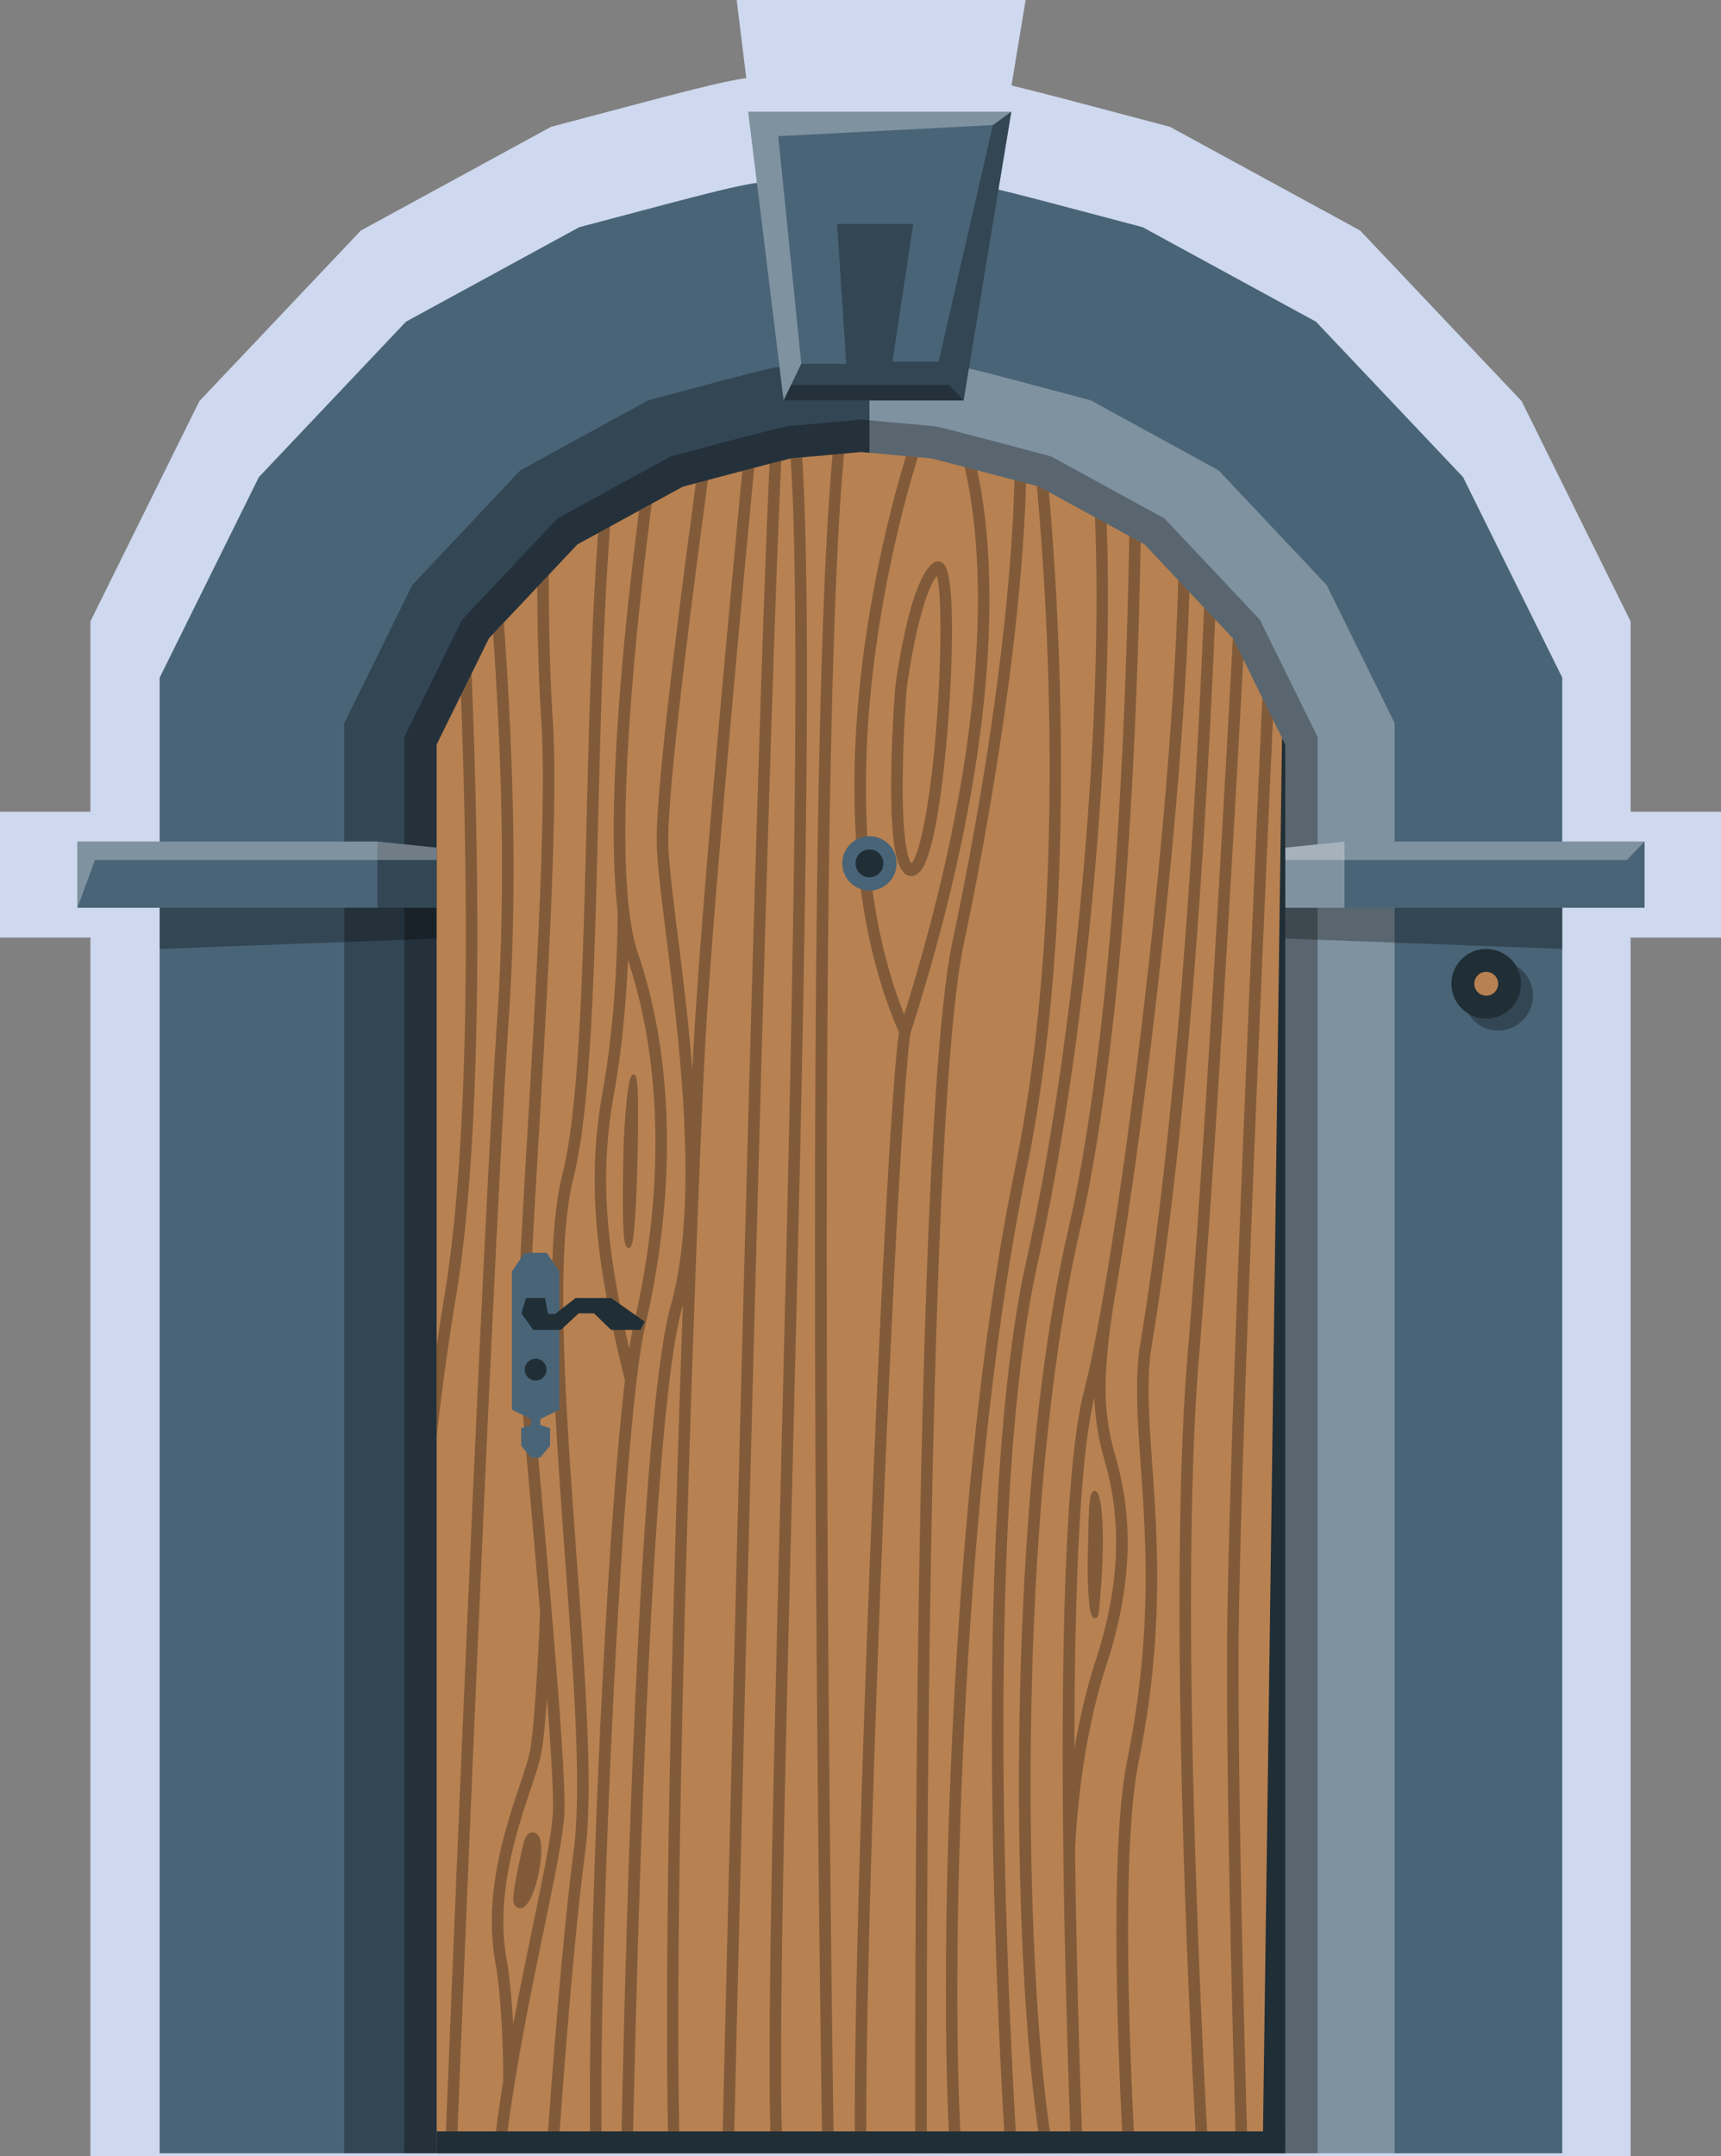 <?xml version="1.0" encoding="UTF-8"?> <svg xmlns="http://www.w3.org/2000/svg" xml:space="preserve" width="1166.604" height="1460.757"><rect width="100%" height="100%" fill="#808080" stroke="none"/> <path fill="#CED8EE" d="M1166.604 549.905h-61.275V420.958l-73.859-149.187-109.474-115.603-128.97-70.276-24.097-6.383c-41.036-10.872-66.134-17.521-83.269-21.589L695.238 0H499.381l6.488 52.891c-16.712 2.383-41.259 8.886-108.192 26.618l-24.1 6.383-128.965 70.276L135.13 271.771 61.277 420.963v128.942H0v64.286l.001-.003v21.003h61.276V1460.757H1105.328V635.191h61.275v-85.286z"></path> <path fill="#496477" d="M1058.992 1458.757V459.056L991.732 323.2l-99.69-105.273-117.445-63.996-21.943-5.813c-83.382-22.091-94.532-25.044-113.991-25.434-8.296-.727-24.226-2.172-37.759-3.419l-17.29-1.591-17.289 1.591a10408.765 10408.765 0 0 1-37.76 3.419c-19.456.39-30.614 3.346-113.99 25.434l-21.946 5.813-117.44 63.996L175.488 323.2l-67.253 135.86v999.697h950.757z"></path> <circle cx="1015.532" cy="674.538" r="23.598" fill="#010101" opacity=".3"></circle> <path fill="#010101" d="m589.376 243.904-5.763-.532-5.763.532c-17.662 1.635-37.494 3.435-43.406 3.923-7.936.159-14.545 1.92-87.678 21.384l-7.315 1.947-86.779 47.507-73.216 77.674-46.058 93.474v968.944h355.978V243.904z" opacity=".3"></path> <path fill="#FFF" d="m589.376 243.904 5.764-.532 5.764.532c17.662 1.635 37.493 3.435 43.406 3.923 7.936.159 14.545 1.92 87.678 21.384l7.315 1.947 86.779 47.507 73.215 77.674 46.059 93.474v968.944h-355.98V243.904z" opacity=".3"></path> <path fill="#010101" d="M893.151 1458.757V499.292l-39.174-79.498-64.604-68.539-76.818-42.053-2.558-.682c-70.116-18.661-75.567-19.936-78.95-20.024-3.746-.272-25.827-2.276-45.418-4.089l-2.017-.186-2.017.186c-19.59 1.813-41.67 3.816-45.417 4.089-3.383.089-8.834 1.363-78.954 20.024l-2.561.682-76.812 42.053-64.606 68.539-39.172 79.498v959.465h619.078z" opacity=".3"></path> <path fill="#B88151" d="M871.247 1458.757V504.395l-35.463-71.968-59.974-63.625-71.446-39.113s-72.49-19.295-74.055-19.295-46.697-4.173-46.697-4.173-45.132 4.173-46.696 4.173-74.055 19.295-74.055 19.295l-71.446 39.113-59.974 63.625-35.463 71.968v954.362h575.269z"></path> <path fill="#496477" d="M531.18 271.28 507.19 75.714h178.356L653.213 271.28z"></path> <path fill="#FFF" d="m531.18 271.28 11.995-24.822-15.646-154.196L673.03 84.74l12.516-9.026H507.19z" opacity=".3"></path> <path fill="#010101" d="M685.546 75.714 653.213 271.28H531.18l11.995-24.822h30.508l-6.258-94.774h51.629l-14.081 93.27h31.291L673.03 84.74z" opacity=".3"></path> <path fill="#010101" d="M531.18 271.28h122.033l-9.909-10.43H536.22z" opacity=".3"></path> <path fill="#496477" d="M255.823 570.105H52.435v44.882h243.544v-40.71z"></path> <path fill="#010101" d="m255.822 570.105 40.157 4.172v40.71h-40.157z" opacity=".3"></path> <path fill="#FFF" d="m52.434 614.987 11.995-32.366h231.55v-8.344l-40.157-4.172H52.434z" opacity=".3"></path> <path fill="#010101" d="M108.235 614.987v27.868l187.744-7.04v-20.828z" opacity=".3"></path> <path fill="#496477" d="M911.403 570.105h203.389v44.882H871.247v-40.71z"></path> <path fill="#FFF" d="m911.403 570.105-40.156 4.172v40.71h40.156z" opacity=".3"></path> <path fill="#FFF" d="M1102.798 582.621H871.247v-8.344l40.156-4.172h203.389z" opacity=".3"></path> <path fill="#010101" d="M1058.99 614.987v27.868l-187.743-7.04v-20.828z" opacity=".3"></path> <circle cx="1007.448" cy="666.454" r="23.598" fill="#202E36"></circle> <circle cx="1007.448" cy="666.454" r="8.083" fill="#B88151"></circle> <path fill="#010101" d="M348.192 1289.204c-1.016-3.236 1.125-16.434 6.36-39.225 1.406-6.375 3.878-9.245 7.347-8.555 4.687.945 6.114 8.318 4.242 21.914-1.281 9.305-6.18 28.727-13.144 29.382a4.294 4.294 0 0 1-.407.019c-1.984 0-3.721-1.376-4.398-3.535zm463.089 169.553h7.84c-1.461-24.666-21.138-365.361-6.185-541.753 9.75-115.014 22.039-327.664 29.852-470.364l-7.004-14.213-.054-.059c-7.756 142.4-20.525 365.207-30.586 483.89-14.914 175.923 4.463 514.108 6.137 542.499zM772.326 914.24l-.024.171c-2.932 23.05-1.133 48.688.949 78.377 3.557 50.707 7.984 113.814-8.713 197.315-11.814 55.453-7.84 180.947-3.086 268.653h7.926c-4.695-87.456-8.697-212.897 2.803-266.872 16.939-84.716 12.468-148.48 8.873-199.714-2.047-29.185-3.814-54.396-1.01-76.562 24.525-146.544 37.197-345.172 43.657-496.003l-7.493-7.948c-6.344 151.467-19 353.965-43.882 502.583zM537.427 340.033c1.572 41.202 2.066 98.169 1.513 174.155-1.024 140.103-5.394 315.637-9.62 485.391-5.203 209.027-9.801 393.75-6.565 459.178h7.744c-3.187-64.061 1.607-256.66 6.644-458.958 4.273-171.675 8.693-349.193 9.652-490.021.521-76.481-.039-133.485-1.715-174.268-.402-9.785-.854-18.267-1.347-25.669-3.829.335-6.46.553-6.816.553-.091 0-.446.071-.992.195.549 8.215 1.061 17.91 1.502 29.444zM319.673 456.31l-7.245 14.703C317.462 603.4 318.893 771.72 301.3 877.66a1702.575 1702.575 0 0 0-5.321 34.266v61.491c3.449-30.688 7.724-62.378 13.026-94.312 18.342-110.452 16.146-287.992 10.668-422.795zm300.768 1002.447h7.824c-.231-85.668-.945-696.507 24.975-818.93 10.419-49.205 38.71-192.559 42.305-312.482l-7.856-2.082c-2.317 83.723-16.932 193.957-42.081 312.738-26.097 123.256-25.398 734.824-25.167 820.756zM471.698 327.341c-18.383 136.341-27.291 218.732-26.487 245.189.416 13.731 3.037 34.734 6.354 61.324 8.991 72.081 22.581 181.009 3.196 250.314-21.983 78.592-31.097 441.789-33.73 574.588h7.855c2.703-132.313 11.975-495.713 33.375-572.221.211-.758.419-1.518.624-2.286-6.451 181.426-13.413 442.411-9.708 574.507h7.657c-5.366-189.344 11.813-652.971 17.229-751.418 4.785-86.945 23.467-288.332 33.176-390.432a8955.6 8955.6 0 0 0-8.064 2.115C493.385 422.059 475 620.59 470.253 706.853a2872.07 2872.07 0 0 0-.912 17.765c-2.693-33.133-6.672-65.022-10.02-91.858-3.158-25.315-5.887-47.182-6.291-60.5-.563-18.52 3.938-77.236 26.867-247.094l-8.199 2.175zM341.105 1409.868c.012-3.333.058-45.938-4.851-77.842-9.24-47.113 6.1-92.936 16.252-123.263 3.078-9.198 5.737-17.142 6.707-22.418 3.946-21.497 6.705-89.75 6.892-94.479-2.151-25.494-4.452-51.732-6.599-76.202-3.812-43.452-7.103-80.978-8.183-98.766-1.324-21.819 2.303-83.382 6.501-154.664 5.691-96.613 12.774-216.853 9.149-272.701-1.988-30.634-2.705-62.563-2.765-91.87l7.822-8.299c-.066 31.338.584 66.248 2.748 99.597 3.66 56.396-3.44 176.937-9.146 273.793-4.182 71-7.794 132.316-6.5 153.609 1.071 17.67 4.358 55.142 8.164 98.527 7.285 83.058 16.35 186.423 15.313 212.89-.585 14.92-6.512 43.58-14.014 79.863-9.125 44.135-20.668 100.08-26.331 151.113h-7.876c1.758-16.003 4.06-32.45 6.717-48.888zm2.827-79.455.031.18c1.996 12.942 3.19 27.576 3.906 40.735 4.352-23.214 8.966-45.544 13.086-65.47 7.421-35.885 13.281-64.231 13.838-78.426.477-12.153-1.26-41.287-3.988-77.344-1.078 15.203-2.401 29.621-3.912 37.848-1.08 5.889-3.699 13.711-7.014 23.613-9.866 29.472-24.774 74.009-15.947 118.864zm-34.402 128.344c3.374-84.876 24.117-601.726 35.517-771.32 6.087-90.563 2.12-188.822-3.535-265.693l-7.283 7.727c5.352 75.431 8.885 170.031 3.014 257.376-11.422 169.938-32.212 688.093-35.544 771.911h7.831zm73.502-403.466c5.856 80.55 11.389 156.631 5.88 198.345-6.765 51.217-13.655 136.398-18.497 205.121h7.875c4.739-67.76 11.476-151.762 18.369-203.965 5.628-42.608.064-119.13-5.826-200.141-7.35-101.11-14.952-205.661-2.093-256.679 11.818-46.891 14.206-141.948 16.733-242.587 1.719-68.386 3.479-138.306 8.134-198.732l-8.186 4.48c-4.384 59.464-6.097 127.471-7.769 194.029-2.516 100.136-4.892 194.718-16.471 240.659-13.204 52.391-5.55 157.663 1.851 259.47zm256.63-673.273c8.794 8.952 5.102 76.669 3.76 97.21-2.771 42.427-8.894 93.182-17.771 108.398-2.731 4.684-5.633 5.867-7.869 5.867a6.666 6.666 0 0 1-2.399-.455l-.292-.125c-5.472-2.641-11.663-12.74-10.965-67.858.375-29.538 2.63-58.559 2.653-58.849l.021-.215c.95-7.431 9.745-72.938 25.801-84.56 2.302-1.663 5.074-1.434 7.061.587zm-4.548 8.112c-9.167 11.02-17.345 51.913-20.547 76.873-.149 1.941-2.26 29.845-2.617 58.203-.605 47.968 4.28 57.773 5.886 59.693 1.024-1.052 3.902-5.243 7.381-20.999 11.704-53.006 15.101-155.707 9.897-173.77zm-70.71-82.146c-19.913 211.339-9.5 984.776-6.994 1150.772h7.837c-2.4-163.229-12.707-946.322 6.967-1151.487-2.423.223-5.073.465-7.81.715zm-74.84 1150.773h7.828c3.429-146.49 22.167-936.782 32.2-1146.606-2.26.574-4.949 1.267-7.928 2.039-10.173 214.617-28.625 995.475-32.1 1144.567zm-67.329-651.689c.068-15.768.483-31.261.488-31.415l.005-.142c.405-9.191 1.965-39.683 5.004-46.061.859-1.804 2.17-2.01 3.118-.489.75 1.205 2.508 4.022 1.296 55.362-.361 15.285-1.455 51.589-3.81 58.593-.623 1.851-1.458 2.578-2.234 2.578-.436 0-.853-.229-1.202-.617l-.184-.229c-1.109-1.552-2.629-3.679-2.481-37.58zm19.567-465.85c-10.62 81.839-28.7 247.733-9.346 304.598 24.43 71.775 26.14 161.6 4.813 252.929-9.704 41.557-19.413 192.556-24.731 323.769-4.011 98.958-5.564 182.716-4.646 236.244h-7.744c-2.265-128.435 9.797-408.951 23.486-523.511-18.458-74.77-26.825-130.864-15.129-195.673 10.416-57.723 10.171-118.293 10.138-122.613-8.388-71.854 5.311-199.201 14.577-271.044l8.582-4.699zm-25.614 399.92c-9.293 51.497-6.678 98.295 10.359 172.467 1.04-6.725 2.084-12.396 3.128-16.863 20.774-88.969 19.344-176.319-3.974-246.258-1.065 24.066-3.584 57.802-9.513 90.654zm423.368 385.027c0-106.305 13.619-425.119 23.322-638.756l-7.172-14.553c-9.734 213.52-23.975 544.481-23.975 653.309 0 100.774 3.457 238.52 6.172 332.592h7.828c-2.714-94.028-6.175-231.834-6.175-332.592zm-74.077-763.019c-2.485 141.908-11.679 340.627-41.613 471.014-43.266 188.467-38.617 505.46-17.624 624.598h7.896c-8.964-49.822-14.976-137.855-15.481-236.253-.779-151.323 11.18-292.151 32.811-386.372 29.806-129.83 39.157-326.717 41.76-468.744l-7.749-4.243zm-104.271 1.596c5.176 60.663.807 165.507-48.294 322.573-32.381-81.045-28.667-177.714-19.497-245.742 8.896-65.992 24.412-117.996 28.776-131.846-2.372-.209-5.114-.454-8.021-.716-5.137 16.584-19.869 67.462-28.478 131.21-9.669 71.604-13.351 174.529 23.69 259.141-5.781 39.767-15.294 236.497-21.778 412.297-2.537 68.796-9.349 264.496-8.013 347.098h7.766c-.789-57.721 2.077-184.404 8.066-346.771 6.365-172.588 16.157-375.293 21.813-412.19 52.47-163.917 57.114-273.082 51.762-335.805-1.446-16.949-3.71-32.021-6.569-45.395-2.918-.768-5.791-1.521-8.552-2.242 3.213 13.958 5.761 30.014 7.329 48.388zm76.416 680.188c.006-.205.012-.734.021-1.513.325-26.172 1.31-30.041 2.376-31.936.879-1.563 2.166-1.908 3.28-.894 4.214 3.85 6.196 32.188 1.842 78.921-.315 5.805-1.881 6.817-2.936 6.817a1.7 1.7 0 0 1-.228-.016c-1.889-.255-3.234-2.978-4.107-15.733-.459-6.736-.876-18.389-.248-35.646zm-2.775-102.791c13.254-51.368 32.949-184.657 46.83-316.932 9.649-91.943 15.403-171.373 17.01-232.135l7.578 8.039c-1.879 60.029-7.557 136.841-16.811 225.016-9.877 94.122-22.71 188.825-34.101 254.385l.024.005c-9.105 56.369-6.911 79.493 1.067 107.238 12.386 43.078 10.324 88.799-6.304 139.772-18.342 56.223-21.063 116.694-21.386 126.316 1.075 88.844 3.887 169.97 5.224 204.913h-7.85c-3.302-84.447-14.91-425.04 8.719-516.617zm6.964 4.54c-10.354 43.148-13.449 139.176-13.483 237.822 3.225-18.798 7.835-39.508 14.421-59.696 16.065-49.252 18.099-93.286 6.214-134.62-4.224-14.684-6.591-28.259-7.152-43.506zm-46.122-92.53c-37.764 170.555-19.652 514.61-14.057 604.607h7.843c-5.539-88.785-23.776-432.855 13.83-602.704 33.764-152.492 52.067-364.427 46.843-501.298l-7.93-4.343c5.845 135.591-12.471 349.922-46.529 503.738zm7.15-524.865c10.585 114.944 17 307.292-14.666 461.738-31.354 152.939-41.633 342.082-44.968 441.216-3.079 91.515-2.53 176.189.889 226.519h7.757c-3.16-46.482-4.156-127.24-.826-226.22 3.326-98.857 13.569-287.438 44.794-439.744 25.437-124.07 25.591-268.155 21.239-367.181-1.388-31.58-3.469-63.115-6.057-92.289l-6.639-3.635-1.523-.404z" opacity=".3"></path> <path fill="#202E36" d="M871.247 1443.894H295.979v14.863h575.268z"></path> <path fill="#202E36" d="m869.021 499.877 2.226 4.518v946.93l-15.167-2.998z"></path> <path fill="#496477" d="M379.14 955.038v-93.761l-8.583-12.546H355.59l-8.583 12.546v93.761l12.875 6.273v3.961l-6.603 2.311v11.886l6.603 7.923h6.383l6.602-7.923v-11.886l-6.602-2.311v-3.961z"></path> <circle cx="363.073" cy="927.856" r="7.374" fill="#202E36"></circle> <path fill="#202E36" d="m353.444 889.722 7.997 11.195h18.794l11.995-11.195h10.397l11.597 11.195h19.992l2.8-5.598-22.792-15.994h-23.993l-13.995 10.796h-4.798l-2-10.796h-12.795z"></path> <circle cx="589.376" cy="584.899" r="18.419" fill="#496477"></circle> <circle cx="589.376" cy="584.899" r="9.423" fill="#202E36"></circle> </svg> 
